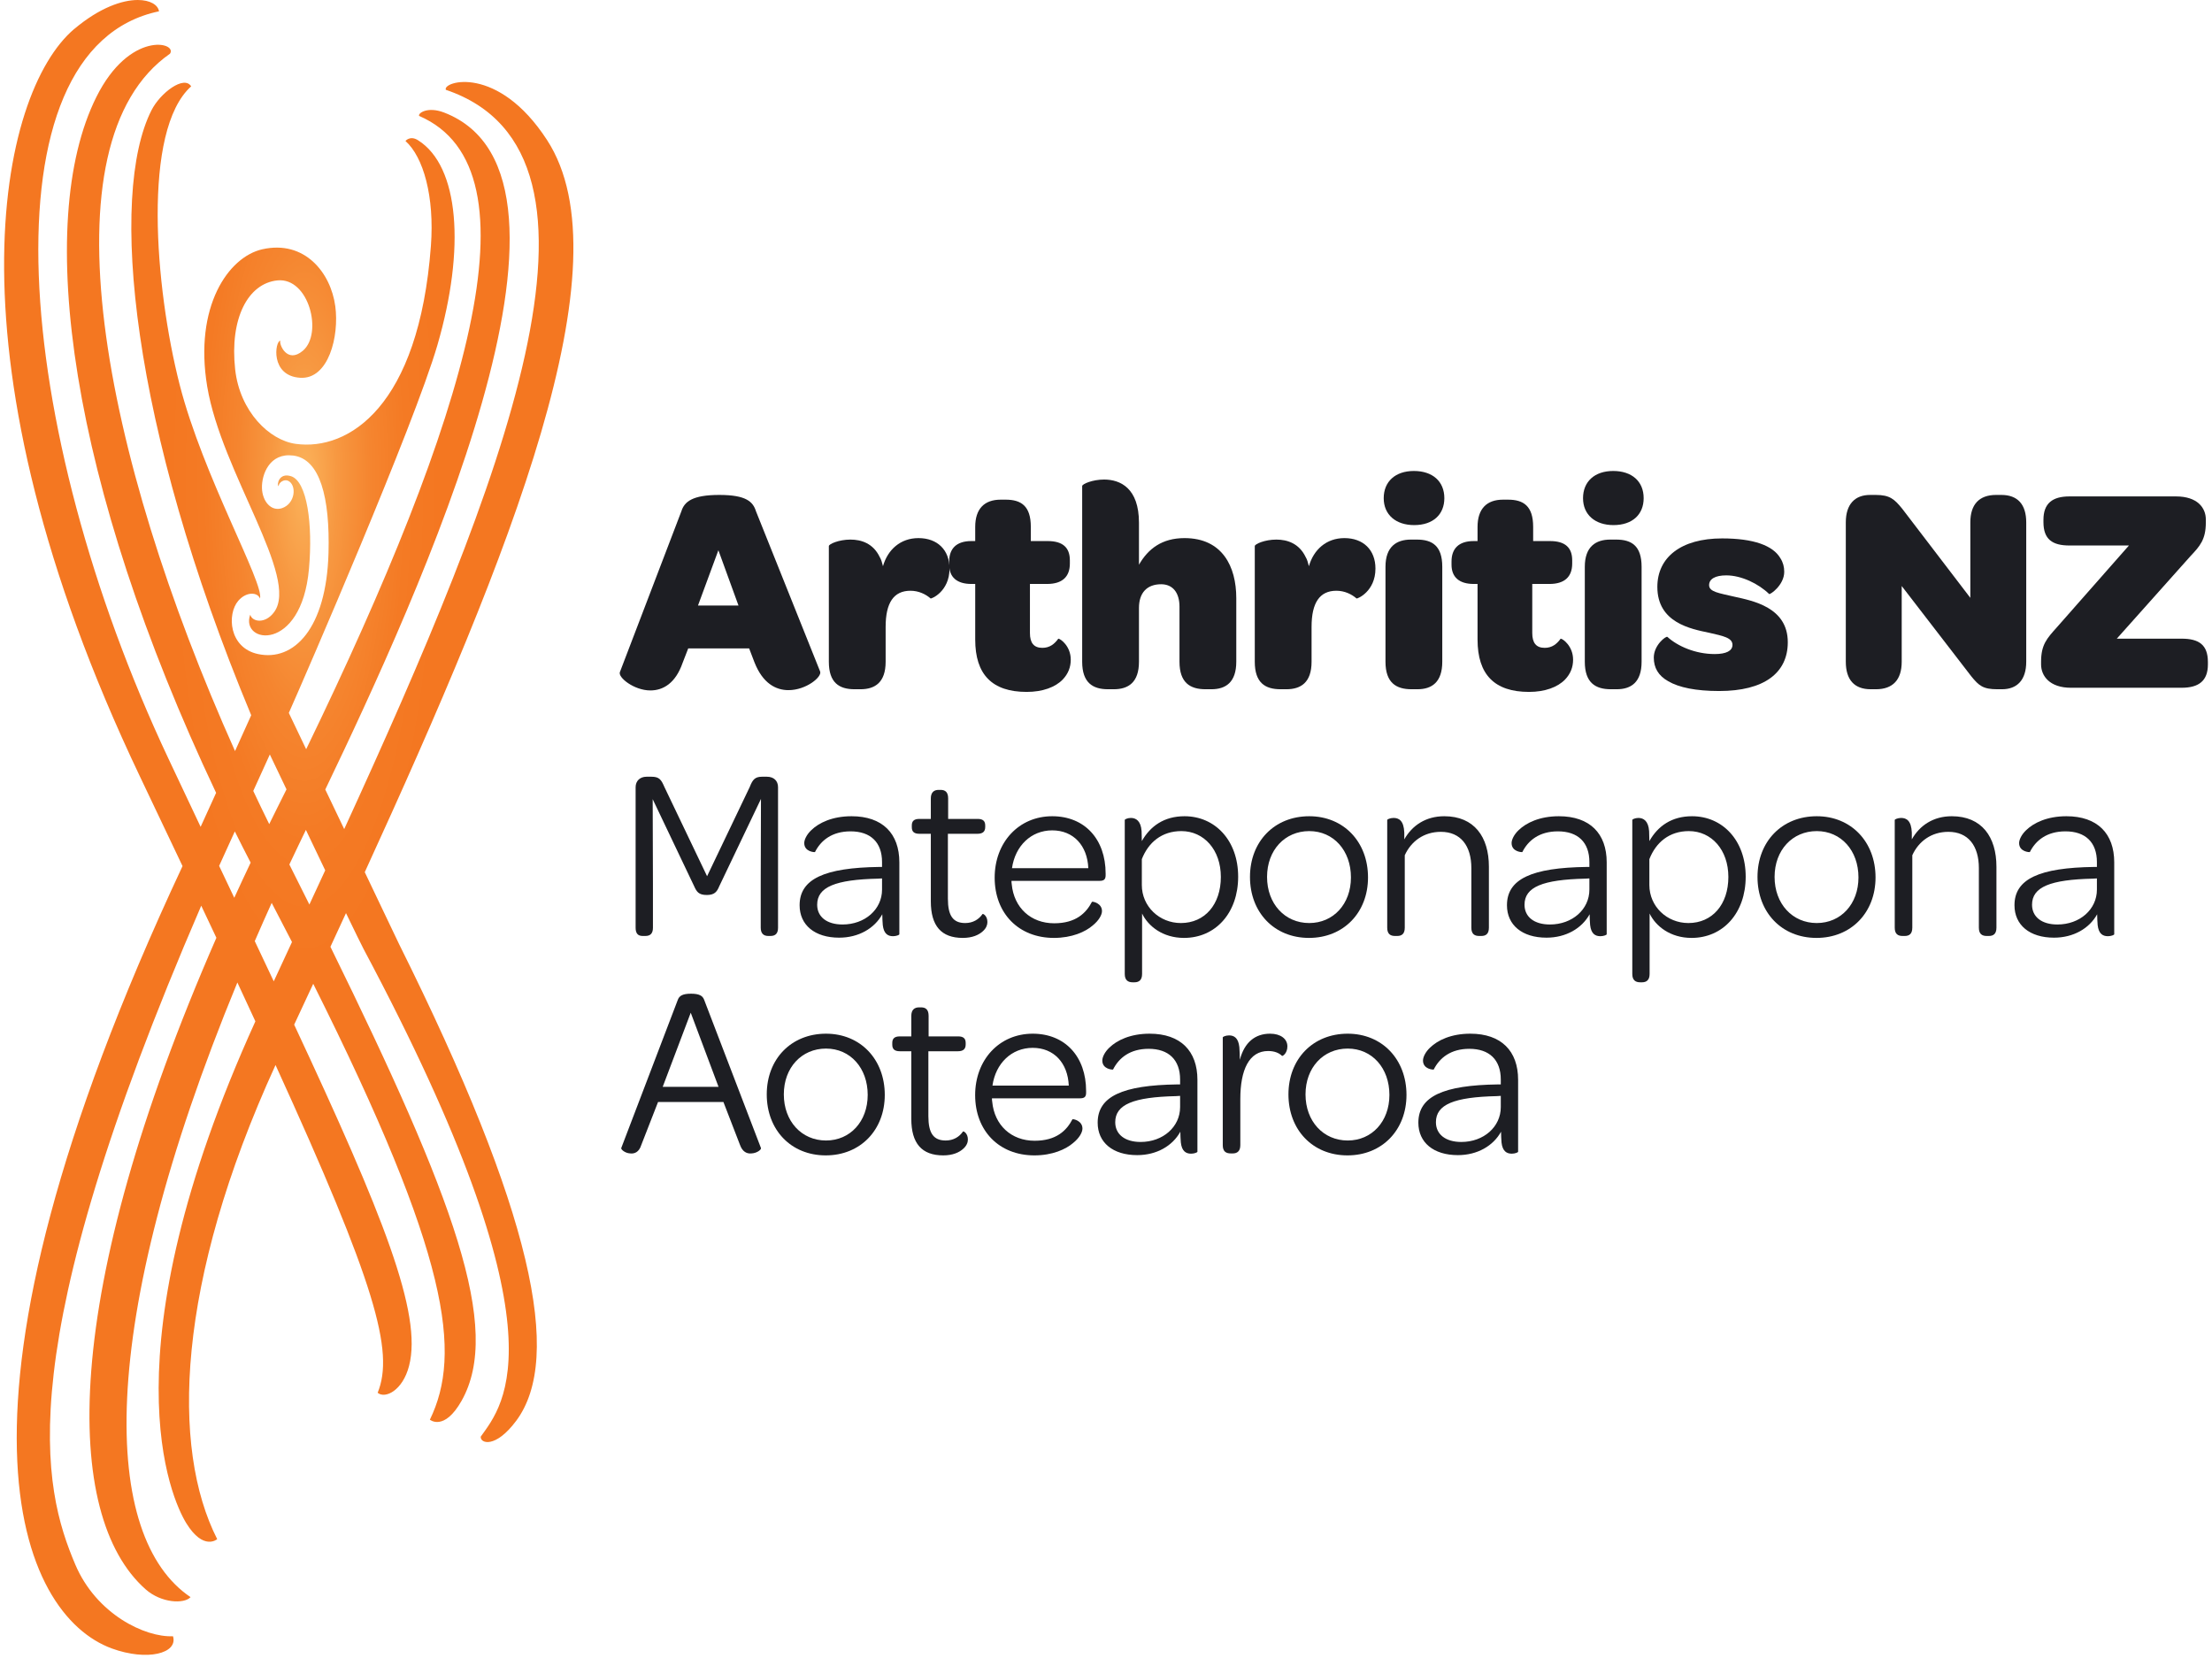 <svg width="166" height="125" viewBox="0 0 166 125" fill="none" xmlns="http://www.w3.org/2000/svg">
<path d="M19.119 70.63C19.525 69.689 19.952 68.733 20.389 67.761C20.914 68.769 21.423 69.746 21.912 70.697C21.454 71.684 21.001 72.666 20.544 73.648C20.086 72.671 19.608 71.668 19.119 70.63ZM16.445 64.984C16.794 64.222 17.195 63.333 17.622 62.397C18.008 63.174 18.404 63.956 18.81 64.739C18.389 65.629 17.977 66.508 17.581 67.378C17.211 66.595 16.83 65.797 16.445 64.984ZM21.716 64.877C21.943 64.391 22.174 63.905 22.411 63.414C22.58 63.062 22.76 62.683 22.956 62.284C23.444 63.312 23.938 64.34 24.406 65.317C24.01 66.176 23.614 67.03 23.218 67.884C22.73 66.907 22.231 65.905 21.716 64.882M19.006 59.359C19.448 58.392 19.875 57.456 20.25 56.623C20.621 57.4 21.048 58.29 21.5 59.241C21.269 59.702 21.043 60.167 20.806 60.632C20.6 61.041 20.4 61.445 20.204 61.849C19.798 61.021 19.397 60.193 19.006 59.359ZM5.577 2.168C-0.081 6.94 -4.452 26.869 10.494 58.259C11.625 60.632 12.69 62.872 13.698 65C-5.543 106.086 1.56 121.213 8.39 123.714C11.044 124.686 13.374 124.088 12.983 122.799C10.885 122.891 7.233 121.147 5.649 117.414C3.206 111.66 0.619 101.478 15.102 67.971C15.488 68.794 15.868 69.597 16.239 70.38C4.497 97.234 4.718 113.772 10.921 119.27C12.109 120.324 13.827 120.385 14.3 119.863C7.686 115.414 7.053 99.826 17.813 73.734C18.281 74.742 18.733 75.709 19.165 76.65C7.83 101.611 12.87 112.52 13.981 114.315C15.277 116.416 16.3 115.511 16.3 115.511C12.834 108.684 13.189 96.313 20.677 79.928C28.161 96.328 29.606 101.422 28.341 104.526C28.907 104.997 30.218 104.363 30.696 102.516C31.72 98.589 28.737 91.158 22.076 76.9C22.555 75.877 23.028 74.849 23.506 73.832C33.772 94.339 34.667 101.581 32.26 106.546C32.26 106.546 33.33 107.446 34.641 105.125C37.691 99.714 34.081 89.956 24.797 71.055C25.188 70.211 25.579 69.367 25.965 68.528C26.649 69.94 27.142 70.958 27.297 71.244C42.649 100.057 37.804 105.391 36.076 107.82C36.035 108.336 37.187 108.715 38.74 106.628C42.263 101.887 39.954 90.954 29.94 70.835L27.374 65.455C38.355 41.48 47.103 19.812 41.05 10.504C37.352 4.812 33.191 6.111 33.458 6.74C47.695 11.553 37.583 36.586 25.831 62.223L24.411 59.252C31.386 44.712 45.838 13.251 33.319 8.443C32.09 7.973 31.355 8.494 31.452 8.699C40.761 12.708 35.011 31.395 22.976 56.229L21.675 53.503C22.925 50.696 31.082 31.891 32.826 25.898C34.934 18.651 34.466 12.468 31.37 10.525C30.773 10.146 30.429 10.581 30.429 10.581C31.766 11.773 32.615 14.729 32.337 18.457C31.437 30.536 26.145 33.845 22.205 33.313C20.214 33.047 17.998 30.884 17.648 27.723C17.226 23.893 18.615 21.269 20.816 21.044C23.187 20.804 24.247 25.033 22.73 26.322C21.541 27.329 20.929 25.826 21.037 25.565C20.641 25.596 20.256 28.214 22.534 28.352C24.653 28.48 25.466 25.248 25.162 22.983C24.823 20.466 22.868 17.996 19.69 18.707C17.134 19.28 14.552 23.013 15.55 29.007C16.63 35.476 22.498 43.337 20.569 45.94C19.906 46.845 18.924 46.681 18.779 46.129C17.998 48.297 22.616 49.039 23.187 42.687C23.485 39.322 23.043 36.131 21.85 35.742C20.919 35.435 20.755 36.412 20.909 36.484C20.924 36.208 21.315 35.942 21.619 36.08C22.282 36.386 22.179 37.803 21.151 38.141C20.338 38.401 19.69 37.614 19.659 36.637C19.628 35.594 20.24 33.968 21.999 34.188C24.026 34.438 24.766 37.358 24.653 41.501C24.494 47.177 22.045 49.663 19.361 49.085C17.17 48.614 17.026 46.088 17.879 45.091C18.507 44.364 19.355 44.451 19.51 44.922C19.854 43.807 15.246 35.763 13.482 28.869C11.61 21.54 10.669 9.783 14.346 6.48C13.816 5.625 12.032 6.965 11.368 8.275C8.159 14.616 9.784 31.927 18.852 53.677C18.486 54.49 18.07 55.411 17.638 56.367C7.629 34.024 3.16 10.724 12.757 4.03C13.338 3.171 9.727 2.276 7.233 7.277C2.527 16.708 5.248 36.31 16.218 59.502C15.812 60.392 15.421 61.256 15.056 62.054C14.274 60.402 13.467 58.694 12.633 56.919C0.979 32.188 -1.408 3.631 11.934 0.849C11.857 0.363 11.265 0 10.339 0C9.177 0 7.485 0.568 5.582 2.168" fill="url(#paint0_radial_4290_207)"/>
<path d="M153.173 49.862V49.663C153.173 48.375 153.617 47.909 154.35 47.088L159.766 40.939H155.304C154.017 40.939 153.351 40.473 153.351 39.186V39.008C153.351 37.787 154.017 37.255 155.304 37.255H163.295C164.915 37.255 165.537 38.12 165.537 38.986V39.208C165.537 40.495 165.093 40.984 164.383 41.738L158.856 47.931H163.717C165.026 47.931 165.692 48.397 165.692 49.685V49.862C165.692 51.083 165.026 51.616 163.717 51.616H155.415C153.817 51.616 153.173 50.728 153.173 49.862Z" fill="#1D1E23"/>
<path d="M140.383 51.727C139.162 51.727 138.519 51.017 138.519 49.663V39.208C138.519 37.832 139.207 37.144 140.339 37.144H140.761C141.826 37.144 142.159 37.454 142.758 38.187L147.864 44.868V39.208C147.864 37.854 148.53 37.144 149.795 37.144H150.194C151.415 37.144 152.059 37.854 152.059 39.208V49.663C152.059 51.039 151.371 51.727 150.239 51.727H149.884C148.818 51.727 148.507 51.461 147.93 50.75L142.714 43.98V49.663C142.714 51.017 142.048 51.727 140.783 51.727H140.383Z" fill="#1D1E23"/>
<path d="M125.197 51.128C124.442 50.706 124.109 50.107 124.109 49.352C124.109 48.398 125.042 47.709 125.13 47.798C125.885 48.486 127.217 49.086 128.682 49.086C129.548 49.086 130.014 48.841 130.014 48.397C130.014 47.865 129.326 47.731 128.26 47.487C126.884 47.199 124.376 46.733 124.376 44.047C124.376 41.827 126.152 40.407 129.237 40.407C131.59 40.407 133.055 40.939 133.61 41.894C133.81 42.205 133.898 42.537 133.898 42.915C133.898 43.914 132.833 44.646 132.766 44.58C131.967 43.803 130.68 43.181 129.548 43.181C128.726 43.181 128.26 43.447 128.26 43.914C128.26 44.424 129.015 44.513 130.147 44.779C131.545 45.09 134.165 45.578 134.165 48.198C134.165 50.506 132.389 51.86 129.015 51.86C127.261 51.86 125.996 51.594 125.197 51.128Z" fill="#1D1E23"/>
<path d="M118.799 37.388C118.799 36.145 119.664 35.346 121.063 35.346C122.461 35.346 123.349 36.123 123.349 37.388C123.349 38.609 122.506 39.408 121.085 39.408C119.709 39.408 118.799 38.631 118.799 37.388ZM118.932 49.663V42.537C118.932 41.028 119.753 40.495 120.841 40.495H121.285C122.439 40.495 123.194 40.961 123.194 42.537V49.663C123.194 51.194 122.417 51.727 121.329 51.727H120.885C119.731 51.727 118.932 51.239 118.932 49.663Z" fill="#1D1E23"/>
<path d="M114.745 51.927C112.148 51.927 110.883 50.617 110.883 47.998V43.825H110.594C109.507 43.825 108.93 43.314 108.93 42.382V42.138C108.93 41.183 109.462 40.606 110.594 40.606H110.883V39.541C110.883 38.187 111.571 37.499 112.792 37.499H113.169C114.323 37.499 115.056 37.965 115.056 39.541V40.606H116.321C117.453 40.606 117.986 41.095 117.986 42.049V42.293C117.986 43.292 117.409 43.825 116.277 43.825H114.989V47.51C114.989 48.242 115.278 48.62 115.922 48.62C116.477 48.62 116.832 48.331 117.12 47.931C117.276 47.931 118.053 48.486 118.053 49.507C118.053 50.084 117.853 50.573 117.453 50.995C116.898 51.572 115.944 51.927 114.745 51.927Z" fill="#1D1E23"/>
<path d="M103.841 37.388C103.841 36.145 104.707 35.346 106.105 35.346C107.503 35.346 108.391 36.123 108.391 37.388C108.391 38.609 107.548 39.408 106.127 39.408C104.751 39.408 103.841 38.631 103.841 37.388ZM103.974 49.663V42.537C103.974 41.028 104.795 40.495 105.883 40.495H106.327C107.481 40.495 108.236 40.961 108.236 42.537V49.663C108.236 51.194 107.459 51.727 106.371 51.727H105.927C104.773 51.727 103.974 51.239 103.974 49.663Z" fill="#1D1E23"/>
<path d="M100.891 40.384C102.311 40.384 103.221 41.272 103.221 42.671C103.221 44.402 101.845 44.957 101.801 44.913C101.445 44.602 100.913 44.335 100.291 44.335C99.026 44.335 98.427 45.245 98.427 47.044V49.663C98.427 51.217 97.627 51.727 96.54 51.727H96.096C94.942 51.727 94.165 51.239 94.165 49.663V40.984C94.165 40.828 94.919 40.495 95.785 40.495C96.606 40.495 97.494 40.784 97.983 41.805C98.094 41.983 98.16 42.227 98.227 42.493C98.582 41.25 99.537 40.384 100.891 40.384Z" fill="#1D1E23"/>
<path d="M88.892 40.384C91.733 40.384 92.777 42.515 92.777 44.89V49.663C92.777 51.194 92 51.727 90.912 51.727H90.468C89.314 51.727 88.515 51.239 88.515 49.663V45.534C88.515 44.469 88.004 43.847 87.138 43.847C86.073 43.847 85.474 44.491 85.474 45.623V49.663C85.474 51.217 84.675 51.727 83.587 51.727H83.143C82.011 51.727 81.212 51.239 81.212 49.663V36.478C81.212 36.322 81.989 35.989 82.855 35.989C84.075 35.989 85.474 36.633 85.474 39.23V42.382C86.162 41.183 87.205 40.384 88.892 40.384Z" fill="#1D1E23"/>
<path d="M77.047 51.927C74.45 51.927 73.185 50.617 73.185 47.998V43.825H72.897C71.809 43.825 71.232 43.314 71.232 42.382V42.138C71.232 41.183 71.764 40.606 72.897 40.606H73.185V39.541C73.185 38.187 73.873 37.499 75.094 37.499H75.471C76.626 37.499 77.358 37.965 77.358 39.541V40.606H78.623C79.755 40.606 80.288 41.095 80.288 42.049V42.293C80.288 43.292 79.711 43.825 78.579 43.825H77.292V47.51C77.292 48.242 77.58 48.62 78.224 48.62C78.779 48.62 79.134 48.331 79.422 47.931C79.578 47.931 80.355 48.486 80.355 49.507C80.355 50.084 80.155 50.573 79.755 50.995C79.201 51.572 78.246 51.927 77.047 51.927Z" fill="#1D1E23"/>
<path d="M68.927 40.384C70.347 40.384 71.257 41.272 71.257 42.671C71.257 44.402 69.881 44.957 69.837 44.913C69.482 44.602 68.949 44.335 68.327 44.335C67.062 44.335 66.463 45.245 66.463 47.044V49.663C66.463 51.217 65.664 51.727 64.576 51.727H64.132C62.978 51.727 62.201 51.239 62.201 49.663V40.984C62.201 40.828 62.956 40.495 63.821 40.495C64.643 40.495 65.531 40.784 66.019 41.805C66.13 41.983 66.197 42.227 66.263 42.493C66.618 41.25 67.573 40.384 68.927 40.384Z" fill="#1D1E23"/>
<path d="M48.806 51.816C47.585 51.816 46.364 50.839 46.52 50.44L51.137 38.364C51.359 37.654 51.958 37.144 53.978 37.144C55.998 37.144 56.508 37.654 56.73 38.364L61.547 50.395C61.703 50.795 60.504 51.794 59.172 51.794C58.218 51.794 57.241 51.283 56.619 49.707L56.22 48.664H51.647L51.225 49.752C50.693 51.283 49.761 51.816 48.806 51.816ZM52.38 45.445H55.421L53.911 41.294L52.38 45.445Z" fill="#1D1E23"/>
<path d="M151.177 67.937C151.177 65.96 153.044 65.118 157.162 65.063H157.363V64.697C157.363 63.215 156.503 62.392 155.002 62.392C153.611 62.392 152.77 63.069 152.33 63.947C152.294 63.965 151.525 63.929 151.525 63.27C151.525 63.014 151.708 62.629 152.056 62.3C152.623 61.751 153.63 61.257 155.076 61.257C157.4 61.257 158.663 62.556 158.663 64.716V70.115C158.663 70.169 158.425 70.261 158.187 70.261C157.802 70.261 157.491 70.078 157.418 69.419C157.4 69.163 157.382 68.888 157.382 68.614C156.796 69.675 155.606 70.371 154.142 70.371C152.312 70.371 151.177 69.419 151.177 67.937ZM157.363 66.766V65.924L157.052 65.942C153.868 66.015 152.495 66.564 152.495 67.9C152.495 68.815 153.227 69.382 154.398 69.382C156.082 69.382 157.363 68.248 157.363 66.766Z" fill="#1D1E23"/>
<path d="M146.474 61.257C148.725 61.257 149.823 62.812 149.823 65.045V69.621C149.823 70.096 149.585 70.243 149.255 70.243H149.091C148.743 70.243 148.505 70.096 148.505 69.621V65.155C148.505 63.471 147.7 62.428 146.217 62.428C144.936 62.428 143.985 63.142 143.509 64.185V69.621C143.509 70.096 143.271 70.243 142.942 70.243H142.777C142.429 70.243 142.191 70.096 142.191 69.621V61.531C142.191 61.495 142.411 61.385 142.667 61.385C143.07 61.385 143.436 61.586 143.472 62.483V62.995C144.058 61.952 145.083 61.257 146.474 61.257Z" fill="#1D1E23"/>
<path d="M131.892 65.814C131.892 63.16 133.723 61.257 136.34 61.257C138.92 61.257 140.75 63.178 140.75 65.85C140.75 68.486 138.92 70.389 136.321 70.389C133.704 70.389 131.892 68.468 131.892 65.814ZM139.469 65.85C139.469 63.837 138.17 62.373 136.34 62.373C134.51 62.373 133.174 63.801 133.174 65.814C133.174 67.827 134.51 69.273 136.34 69.273C138.151 69.273 139.469 67.845 139.469 65.85Z" fill="#1D1E23"/>
<path d="M126.979 61.257C129.267 61.257 131.006 63.069 131.006 65.796C131.006 68.522 129.304 70.389 126.943 70.389C125.351 70.389 124.252 69.511 123.795 68.559V73.098C123.795 73.555 123.557 73.72 123.228 73.72H123.081C122.733 73.72 122.496 73.555 122.496 73.098V61.531C122.496 61.495 122.697 61.385 122.953 61.385C123.337 61.385 123.703 61.605 123.758 62.373C123.758 62.593 123.777 62.886 123.777 63.123C124.417 61.989 125.46 61.257 126.979 61.257ZM126.705 69.273C128.498 69.273 129.706 67.882 129.706 65.814C129.706 63.782 128.443 62.373 126.741 62.373C125.277 62.373 124.271 63.215 123.777 64.478V66.418C123.777 68.028 125.094 69.273 126.705 69.273Z" fill="#1D1E23"/>
<path d="M113.09 67.937C113.09 65.96 114.957 65.118 119.074 65.063H119.276V64.697C119.276 63.215 118.416 62.392 116.915 62.392C115.524 62.392 114.682 63.069 114.243 63.947C114.206 63.965 113.438 63.929 113.438 63.27C113.438 63.014 113.621 62.629 113.968 62.3C114.536 61.751 115.542 61.257 116.988 61.257C119.312 61.257 120.575 62.556 120.575 64.716V70.115C120.575 70.169 120.337 70.261 120.099 70.261C119.715 70.261 119.404 70.078 119.331 69.419C119.312 69.163 119.294 68.888 119.294 68.614C118.708 69.675 117.519 70.371 116.055 70.371C114.225 70.371 113.09 69.419 113.09 67.937ZM119.276 66.766V65.924L118.965 65.942C115.78 66.015 114.408 66.564 114.408 67.9C114.408 68.815 115.14 69.382 116.311 69.382C117.995 69.382 119.276 68.248 119.276 66.766Z" fill="#1D1E23"/>
<path d="M108.386 61.257C110.637 61.257 111.735 62.812 111.735 65.045V69.621C111.735 70.096 111.497 70.243 111.168 70.243H111.003C110.656 70.243 110.418 70.096 110.418 69.621V65.155C110.418 63.471 109.612 62.428 108.13 62.428C106.849 62.428 105.897 63.142 105.421 64.185V69.621C105.421 70.096 105.184 70.243 104.854 70.243H104.689C104.342 70.243 104.104 70.096 104.104 69.621V61.531C104.104 61.495 104.323 61.385 104.58 61.385C104.982 61.385 105.348 61.586 105.385 62.483V62.995C105.97 61.952 106.995 61.257 108.386 61.257Z" fill="#1D1E23"/>
<path d="M93.805 65.814C93.805 63.16 95.635 61.257 98.252 61.257C100.833 61.257 102.663 63.178 102.663 65.85C102.663 68.486 100.833 70.389 98.234 70.389C95.617 70.389 93.805 68.468 93.805 65.814ZM101.382 65.85C101.382 63.837 100.082 62.373 98.252 62.373C96.422 62.373 95.086 63.801 95.086 65.814C95.086 67.827 96.422 69.273 98.252 69.273C100.064 69.273 101.382 67.845 101.382 65.85Z" fill="#1D1E23"/>
<path d="M88.892 61.257C91.18 61.257 92.918 63.069 92.918 65.796C92.918 68.522 91.216 70.389 88.855 70.389C87.263 70.389 86.165 69.511 85.708 68.559V73.098C85.708 73.555 85.47 73.72 85.14 73.72H84.994C84.646 73.72 84.408 73.555 84.408 73.098V61.531C84.408 61.495 84.609 61.385 84.866 61.385C85.25 61.385 85.616 61.605 85.671 62.373C85.671 62.593 85.689 62.886 85.689 63.123C86.33 61.989 87.373 61.257 88.892 61.257ZM88.618 69.273C90.411 69.273 91.619 67.882 91.619 65.814C91.619 63.782 90.356 62.373 88.654 62.373C87.19 62.373 86.183 63.215 85.689 64.478V66.418C85.689 68.028 87.007 69.273 88.618 69.273Z" fill="#1D1E23"/>
<path d="M74.645 65.869C74.645 63.215 76.457 61.257 78.964 61.257C81.398 61.257 82.972 62.977 82.972 65.558V65.686C82.972 65.997 82.844 66.107 82.515 66.107H75.908C75.908 66.18 75.908 66.271 75.926 66.363C76.091 68.12 77.354 69.291 79.111 69.291C80.74 69.291 81.508 68.522 81.947 67.68C82.021 67.644 82.698 67.79 82.698 68.376C82.698 68.65 82.478 69.071 82.002 69.456C81.453 69.932 80.447 70.389 79.092 70.389C76.439 70.389 74.645 68.541 74.645 65.869ZM81.673 65.155C81.6 63.453 80.556 62.318 78.964 62.318C77.372 62.318 76.183 63.489 75.945 65.155H81.673Z" fill="#1D1E23"/>
<path d="M72.252 70.389C70.641 70.389 69.854 69.492 69.854 67.644V62.575H68.994C68.573 62.575 68.427 62.392 68.427 62.08V61.952C68.427 61.641 68.573 61.458 68.994 61.458H69.854V59.921C69.854 59.463 70.092 59.28 70.44 59.28H70.586C70.934 59.28 71.154 59.445 71.154 59.921V61.458H73.368C73.771 61.458 73.936 61.623 73.936 61.952V62.062C73.936 62.392 73.771 62.575 73.35 62.575H71.135V67.443C71.135 68.724 71.52 69.273 72.435 69.273C73.02 69.273 73.46 68.998 73.734 68.596C73.789 68.559 74.1 68.742 74.1 69.2C74.1 69.419 74.009 69.657 73.771 69.877C73.46 70.169 72.966 70.389 72.252 70.389Z" fill="#1D1E23"/>
<path d="M60.007 67.937C60.007 65.96 61.874 65.118 65.992 65.063H66.193V64.697C66.193 63.215 65.333 62.392 63.832 62.392C62.441 62.392 61.599 63.069 61.16 63.947C61.123 63.965 60.355 63.929 60.355 63.27C60.355 63.014 60.538 62.629 60.886 62.3C61.453 61.751 62.459 61.257 63.905 61.257C66.23 61.257 67.492 62.556 67.492 64.716V70.115C67.492 70.169 67.254 70.261 67.016 70.261C66.632 70.261 66.321 70.078 66.248 69.419C66.23 69.163 66.211 68.888 66.211 68.614C65.626 69.675 64.436 70.371 62.972 70.371C61.142 70.371 60.007 69.419 60.007 67.937ZM66.193 66.766V65.924L65.882 65.942C62.697 66.015 61.325 66.564 61.325 67.9C61.325 68.815 62.057 69.382 63.228 69.382C64.912 69.382 66.193 68.248 66.193 66.766Z" fill="#1D1E23"/>
<path d="M47.7 69.621V59.079C47.7 58.603 48.03 58.292 48.524 58.292H48.89C49.476 58.292 49.622 58.512 49.86 59.061L53.063 65.759L56.265 59.061C56.485 58.493 56.668 58.292 57.199 58.292H57.547C58.077 58.292 58.388 58.603 58.388 59.079V69.621C58.388 70.023 58.224 70.243 57.821 70.243H57.656C57.272 70.243 57.089 70.023 57.089 69.621V66.4L57.107 59.957L53.978 66.509C53.813 66.912 53.63 67.168 53.044 67.168C52.422 67.168 52.276 66.912 52.093 66.509L48.981 59.976L49 66.363V69.621C49 70.023 48.835 70.243 48.432 70.243H48.231C47.847 70.243 47.7 70.023 47.7 69.621Z" fill="#1D1E23"/>
<path d="M106.441 84.257C106.441 82.281 108.308 81.439 112.426 81.384H112.627V81.018C112.627 79.536 111.767 78.712 110.266 78.712C108.876 78.712 108.034 79.389 107.594 80.268C107.558 80.286 106.789 80.249 106.789 79.591C106.789 79.334 106.972 78.95 107.32 78.621C107.887 78.072 108.894 77.577 110.34 77.577C112.664 77.577 113.927 78.877 113.927 81.036V86.435C113.927 86.49 113.689 86.582 113.451 86.582C113.067 86.582 112.755 86.398 112.682 85.74C112.664 85.484 112.646 85.209 112.646 84.934C112.06 85.996 110.87 86.691 109.406 86.691C107.576 86.691 106.441 85.74 106.441 84.257ZM112.627 83.086V82.244L112.316 82.263C109.132 82.336 107.759 82.885 107.759 84.221C107.759 85.136 108.491 85.703 109.662 85.703C111.346 85.703 112.627 84.568 112.627 83.086Z" fill="#1D1E23"/>
<path d="M96.692 82.134C96.692 79.481 98.522 77.577 101.139 77.577C103.719 77.577 105.55 79.499 105.55 82.171C105.55 84.806 103.719 86.71 101.121 86.71C98.504 86.71 96.692 84.788 96.692 82.134ZM104.269 82.171C104.269 80.158 102.969 78.694 101.139 78.694C99.309 78.694 97.973 80.121 97.973 82.134C97.973 84.147 99.309 85.593 101.139 85.593C102.951 85.593 104.269 84.166 104.269 82.171Z" fill="#1D1E23"/>
<path d="M95.313 77.577C96.1 77.577 96.612 77.962 96.612 78.529C96.612 79.06 96.246 79.279 96.21 79.243C95.99 79.023 95.642 78.877 95.167 78.877C93.739 78.877 93.08 80.286 93.08 82.482V85.941C93.08 86.398 92.842 86.563 92.513 86.563H92.367C92.001 86.563 91.763 86.417 91.763 85.941V77.852C91.763 77.815 91.964 77.705 92.238 77.705C92.604 77.705 92.934 77.888 93.007 78.584C93.025 78.895 93.044 79.206 93.044 79.536C93.391 78.218 94.197 77.577 95.313 77.577Z" fill="#1D1E23"/>
<path d="M82.375 84.257C82.375 82.281 84.242 81.439 88.36 81.384H88.561V81.018C88.561 79.536 87.701 78.712 86.2 78.712C84.809 78.712 83.968 79.389 83.528 80.268C83.492 80.286 82.723 80.249 82.723 79.591C82.723 79.334 82.906 78.95 83.254 78.621C83.821 78.072 84.828 77.577 86.273 77.577C88.598 77.577 89.861 78.877 89.861 81.036V86.435C89.861 86.49 89.623 86.582 89.385 86.582C89 86.582 88.689 86.398 88.616 85.74C88.598 85.484 88.579 85.209 88.579 84.934C87.994 85.996 86.804 86.691 85.34 86.691C83.51 86.691 82.375 85.74 82.375 84.257ZM88.561 83.086V82.244L88.25 82.263C85.066 82.336 83.693 82.885 83.693 84.221C83.693 85.136 84.425 85.703 85.596 85.703C87.28 85.703 88.561 84.568 88.561 83.086Z" fill="#1D1E23"/>
<path d="M73.18 82.189C73.18 79.536 74.992 77.577 77.499 77.577C79.933 77.577 81.507 79.298 81.507 81.878V82.006C81.507 82.317 81.379 82.427 81.049 82.427H74.442C74.442 82.5 74.442 82.592 74.461 82.683C74.625 84.44 75.888 85.612 77.645 85.612C79.274 85.612 80.043 84.843 80.482 84.001C80.555 83.965 81.232 84.111 81.232 84.697C81.232 84.971 81.013 85.392 80.537 85.776C79.988 86.252 78.981 86.71 77.627 86.71C74.973 86.71 73.18 84.861 73.18 82.189ZM80.207 81.475C80.134 79.773 79.091 78.639 77.499 78.639C75.906 78.639 74.717 79.81 74.479 81.475H80.207Z" fill="#1D1E23"/>
<path d="M70.786 86.71C69.176 86.71 68.389 85.813 68.389 83.965V78.895H67.529C67.108 78.895 66.961 78.712 66.961 78.401V78.273C66.961 77.962 67.108 77.779 67.529 77.779H68.389V76.241C68.389 75.784 68.627 75.601 68.975 75.601H69.121C69.469 75.601 69.688 75.766 69.688 76.241V77.779H71.903C72.305 77.779 72.47 77.943 72.47 78.273V78.383C72.47 78.712 72.305 78.895 71.884 78.895H69.67V83.763C69.67 85.044 70.054 85.593 70.969 85.593C71.555 85.593 71.994 85.319 72.269 84.916C72.324 84.88 72.635 85.063 72.635 85.52C72.635 85.74 72.543 85.978 72.305 86.197C71.994 86.49 71.5 86.71 70.786 86.71Z" fill="#1D1E23"/>
<path d="M57.541 82.134C57.541 79.481 59.371 77.577 61.988 77.577C64.568 77.577 66.398 79.499 66.398 82.171C66.398 84.806 64.568 86.71 61.969 86.71C59.352 86.71 57.541 84.788 57.541 82.134ZM65.117 82.171C65.117 80.158 63.818 78.694 61.988 78.694C60.158 78.694 58.822 80.121 58.822 82.134C58.822 84.147 60.158 85.593 61.988 85.593C63.8 85.593 65.117 84.166 65.117 82.171Z" fill="#1D1E23"/>
<path d="M47.298 86.563C46.895 86.545 46.584 86.252 46.621 86.161L50.867 75.034C50.976 74.741 51.214 74.576 51.855 74.576C52.495 74.576 52.733 74.741 52.843 75.034L57.107 86.161C57.144 86.27 56.814 86.545 56.394 86.563C56.046 86.6 55.716 86.435 55.533 85.923L54.289 82.702H49.384L48.121 85.941C47.957 86.472 47.609 86.6 47.298 86.563ZM49.732 81.567H53.923L51.837 76.003L49.732 81.567Z" fill="#1D1E23"/>
<defs>
<radialGradient id="paint0_radial_4290_207" cx="0" cy="0" r="1" gradientUnits="userSpaceOnUse" gradientTransform="translate(22.851 35.911) scale(14.613 52.733)">
<stop stop-color="#FBB35B"/>
<stop offset="0.17" stop-color="#F79841"/>
<stop offset="0.34" stop-color="#F5852F"/>
<stop offset="0.52" stop-color="#F47A24"/>
<stop offset="0.7" stop-color="#F47721"/>
<stop offset="1" stop-color="#F47721"/>
</radialGradient>
</defs>
</svg>
